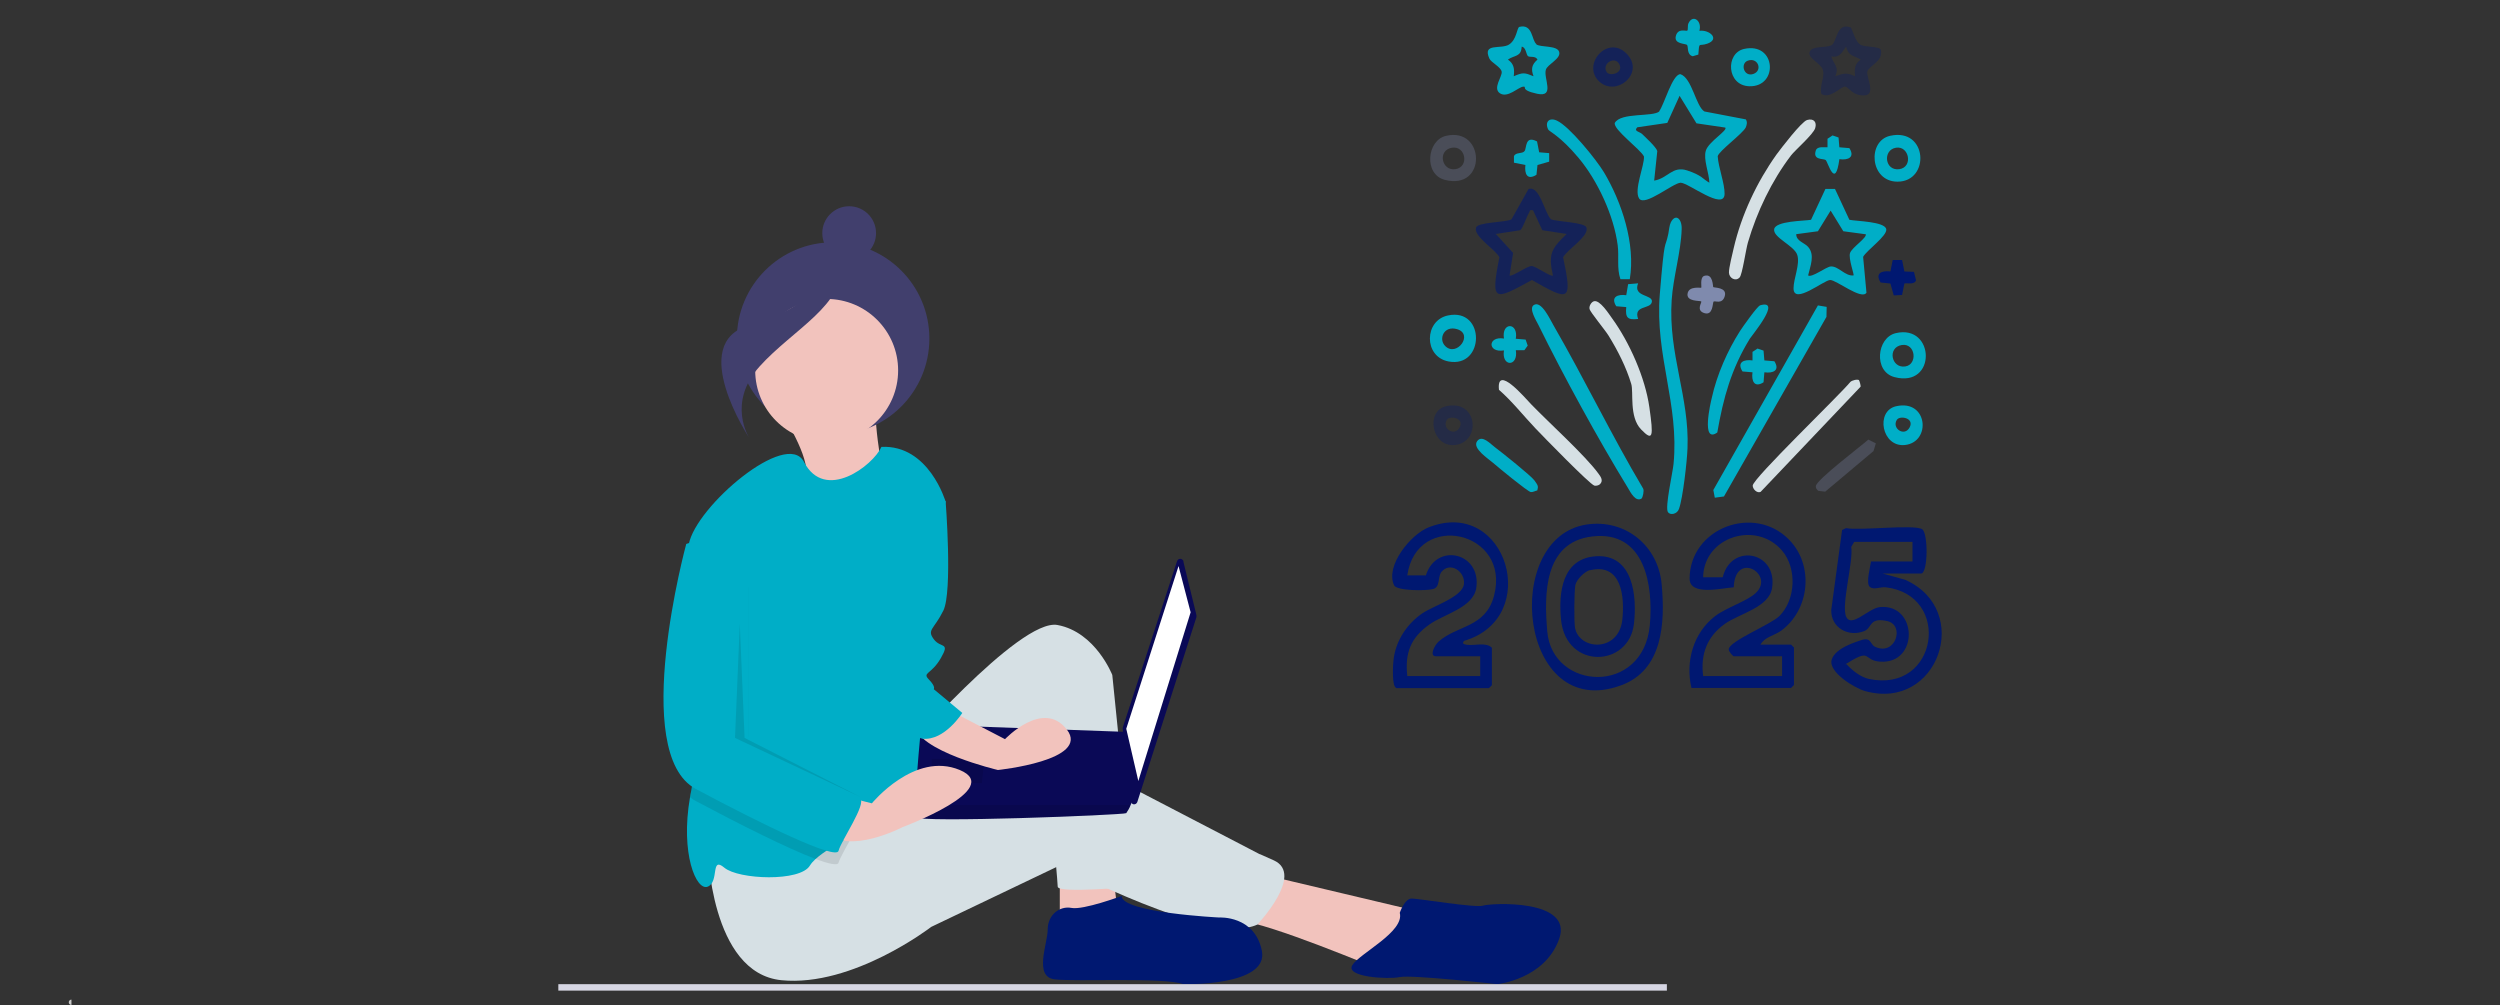 <?xml version="1.0" encoding="UTF-8"?>
<svg id="Layer_1" xmlns="http://www.w3.org/2000/svg" version="1.1" viewBox="0 0 1200 482.4">
  <rect x="0" y="0" width="1200" height="482.4" fill="#333333" stroke="none"/>
  <!-- Generator: Adobe Illustrator 29.2.1, SVG Export Plug-In . SVG Version: 2.1.0 Build 116)  -->
  <defs>
    <style>
      .st0 {
        fill: #d6e0e4;
      }

      .st1 {
        isolation: isolate;
        opacity: .1;
      }

      .st2 {
        fill: #d6d6e3;
      }

      .st3 {
        fill: #f2c3bd;
      }

      .st4 {
        fill: #413f6d;
      }

      .st5, .st6 {
        fill: #7f8aad;
      }

      .st6, .st7 {
        opacity: .3;
      }

      .st8, .st9, .st7 {
        fill: #001871;
      }

      .st10 {
        fill: #fff;
      }

      .st11 {
        fill: #0a0956;
      }

      .st12 {
        fill: #00aec7;
      }

      .st9 {
        opacity: .6;
      }

      .st13 {
        fill: #cacaca;
      }
    </style>
  </defs>
  <path class="st13" d="M34.3,482.4c-.7,0-1.3-.6-1.3-1.3s.6-1.3,1.3-1.3"/>
  <g>
    <path id="Path_3504-1286" class="st3" d="M376.4,200.2s14.7,23.4,9.5,29.7,39.5,6.5,39.5,6.5c0,0-6.7-34-4.7-41.8l-44.2,5.6Z"/>
    <circle id="Ellipse_553" class="st4" cx="399.9" cy="162.5" r="46.2"/>
    <path id="Path_3505-1287" class="st3" d="M508.7,413v27.4l27.4-5.7-2.3-19.4-25.1-2.3Z"/>
    <path id="Path_3506-1288" class="st3" d="M607.2,420l75.5,17.9-21.4,27.1s-52.3-22-65.9-22.9,11.8-22.1,11.8-22.1Z"/>
    <path id="Path_3507-1289" class="st0" d="M432.2,362.8s57.1-66.2,75.4-62.8,26.3,24,26.3,24l10.3,101.6s-36.5,3.4-36.5,0-6.9-76.5-6.9-76.5c0,0-53.7,118.7-82.2,40l13.7-26.3Z"/>
    <path id="Path_3508-1290" class="st0" d="M339.7,407.3s1.1,59.8,35.4,63.2,71.9-25.6,71.9-25.6l61.7-29.5s73.1,38.7,94.8,28.4c0,0,22.8-24,8-30.8s-1.1,0-1.1,0l-87.9-45.7s-17.1-4.6-46.8,8-69.6,18.3-69.6,18.3l-66.2,13.7Z"/>
    <circle id="Ellipse_554" class="st3" cx="396.8" cy="177.8" r="34.3"/>
    <path id="Path_3509-1291" class="st12" d="M445.9,273.7l-2.3,48s1.1,62.8-9.1,67.4c-5.2,2.3-15.6,6.9-25.3,12-7.2,3.8-14,7.8-17.8,11.3-1,.9-1.9,1.9-2.6,3-4.6,8-34.3,6.8-41.1,1.1s-2.3,6.8-8,9.1c-5.5,2.2-13.2-15.9-8.5-42.9.1-.9.3-1.8.5-2.7,5.2-26.2-3-89-1.7-113.2,0-1.9.3-3.7.6-5.5,3.4-18.3,47.1-55.4,55.3-39.6,10.1,19.5,33.2,1.7,37.2-7.2,22.8-1.1,30.8,26.3,30.8,26.3l-8,33.1Z"/>
    <path id="Path_3510-1292" class="st8" d="M538.3,430.1s-18.3,6.8-24,5.7-11.4,3.4-11.4,10.3-6.9,22.8,3.4,24,52.5-1.1,61.7,2.3c0,0,41.1,1.1,37.7-16s-20.5-16-20.5-16c0,0-46.8-2.3-46.8-10.3Z"/>
    <path id="Path_3511-1293" class="st8" d="M671.9,438.1s2.3-6.8,5.7-6.8,30.8,4.6,34.3,3.4,43.4-3.4,36.5,16-29.7,21.7-29.7,21.7c0,0-41.1-4.6-46.8-3.4s-26.3,0-22.8-5.7,25.1-16,22.8-25.1Z"/>
    <path id="Path_3512-1294" class="st11" d="M568,269.5l6.3,25.8c0,.3,0,.6,0,.9l-28.4,88.8c-.3.8-1.2,1.3-2,1-.6-.2-1-.7-1.1-1.4l-3.9-34.6c0-.2,0-.5,0-.7l26.1-80c.3-.8,1.2-1.3,2-1,.5.2.9.6,1.1,1.1h0Z"/>
    <path id="Path_3513-1295" class="st10" d="M565.7,271.7l5.8,22.2-25.1,81-5.8-25.1,25.1-78.1Z"/>
    <path id="Path_3514-1296" class="st11" d="M439.4,392.2c1,2.9,100.2-1,101.2-1.9.8-1.2,1.6-2.5,2.1-3.9.9-1.9,1.7-3.9,1.7-3.9l-3.9-31.2-98.3-3.5s-2.5,26.4-3,38.6c-.2,1.9-.1,3.9,0,5.8Z"/>
    <path id="Path_3516-1298" class="st1" d="M472.2,364.3h.3c0,0-1.2,11.6-1.2,11.6h-24.1v-11.6h25.1Z"/>
    <path id="Path_3517-1299" class="st1" d="M439.4,392.2c1,2.9,100.2-1,101.2-1.9.8-1.2,1.6-2.5,2.1-3.9h-103.4c-.2,1.9-.1,3.9,0,5.8Z"/>
    <circle id="Ellipse_555" class="st4" cx="407.6" cy="111.9" r="12.9"/>
    <path id="Path_3518-1300" class="st4" d="M403.7,126s-13.2,21.9-43.8,30.1c-30.6,8.2-.2,54.2-.2,54.2,0,0-11-16.7,4.9-34.4s41.5-29.8,39.1-49.8Z"/>
    <path id="Path_3519-1301" class="st1" d="M409.2,401c-2.8,5.3-6.1,10.9-6.7,13.1-.4,1.5-4.6.6-11.1-1.8-13.2-5-36-16.4-57.4-27.8-1-.5-1.9-1.1-2.8-1.8.1-.9.3-1.8.5-2.7,5.2-26.2-3-89-1.7-113.2l9.7-3.2,19.4,18.3v77.6s50.2,27.4,53.7,29.7c1.7,1.2-.7,6.5-3.6,12Z"/>
    <path id="Path_3520-1302" class="st3" d="M451.6,338.8l30.8,16s18.3-19.4,29.7-4.6-33.1,19.4-33.1,19.4c0,0-38.8-9.1-40-21.7s12.6-9.1,12.6-9.1Z"/>
    <path id="Path_3521-1303" class="st3" d="M400.2,381l18.3,4.6s20.5-25.1,42.2-16-27.4,27.4-27.4,27.4c0,0-26.3,13.7-36.5,2.3s3.4-18.3,3.4-18.3Z"/>
    <path id="Path_3522-1304" class="st12" d="M440.2,230.3c1.1,1.1,13.7,10.3,13.7,10.3,0,0,3.4,43.4-1.1,52.5s-8,9.1-4.6,13.7,8,1.1,3.4,9.1-9.1,6.8-5.7,10.3,2.3,4.6,2.3,4.6l13.7,11.4s-8.4,13.4-19,12.4-19.8-52.4-19.8-52.4l17.1-71.9Z"/>
    <path id="Path_3523-1305" class="st12" d="M339.7,257.7l-10.3,3.4s-27.4,100.5,4.6,117.6,67.4,34.3,68.5,29.7,13.7-22.8,10.3-25.1-53.7-29.7-53.7-29.7v-77.6l-19.4-18.3Z"/>
    <path id="Path_3524-1306" class="st1" d="M355.1,299.4l-2.3,54.8,60.5,28.5-55.9-28.5-2.3-54.8Z"/>
    <rect id="Rectangle_791" class="st2" x="268" y="472.4" width="532.1" height="3.1"/>
    <path class="st8" d="M903.7,275.3l10.8,3c32.7,14.6,15.8,63.3-19.3,53.4-5-1.4-17.7-9.1-16-15s12.5-8.8,14.4-9.5c4.7-1.5,4,2.2,6.5,3.3,9.8,4.5,14.4-10.5,5.7-12.4s-7.1,3.2-10.9,4.8c-7.7,3.1-16.1-1.6-15.9-10.1l5.2-38.4,1.9-.9c6.4,1.3,32.5-1.9,36.5.5,3,1.8,2.9,21.3-.5,21.3h-18.5ZM917.9,260.1h-27.9l-1.4,2.4c1.1,7.2-5,28.2-2.4,33.6s10.7-4.2,16.2-4.7c18-1.7,18.8,27.4.1,26.2-8.1-.5-4.3-6.3-14.6,0s-1.6-.3-1.2,1.6c2.6,2.8,6.6,5.9,10.4,6.7,33.2,7,39.9-40.3,8-44-2.5-.3-5.9,1.5-7.7-.3s.3-9.4.7-12.1h19.9v-9.5Z"/>
    <path class="st8" d="M670.2,330.2c-2.2-.7-1.6-11.2-1.3-13.6,1.1-9.1,6.4-17.1,13.8-22.2,5.3-3.6,19.4-7.9,20-14.1s-6.7-10.7-10.7-5.9c-2.1,2.5-.5,7.3-4,8.3s-17.5.9-18.8-1.7c-4.5-9.3,8-24.6,16.6-27.9,37.4-14.7,54.7,43.4,17,54.5-1.3,1.4,0,1.7,1.4,1.9,3.8.5,9-1.4,11.9,1.4v18l-1.4,1.4h-44.5ZM710.5,315h-21.3c-3.3,0-.6-5.4,1.4-7.1,9-7.9,22.4-6.6,26.5-21.8,8.4-31.2-37.1-41.3-41.6-9.9h8.9c5.1-16.1,26.8-10.9,24.2,6.1-1.5,9.4-15.5,12.5-22.4,17.4-9.1,6.4-11.9,13.7-10.7,24.8h35v-9.5Z"/>
    <path class="st8" d="M845,309.4h14.7l1.4,1.4v18l-1.4,1.4h-47.8c-3-12.6.9-26.5,11.4-34.5,5.2-4,15.2-7.1,19.4-11,9.6-8.9-9.9-20.7-10.5-2.8-5.8.4-21.2,4.3-21.2-4.2.2-24.4,31.1-35.8,47.8-18.6,12,12.3,9.9,33.5-3.8,43.6-3.3,2.4-7.9,3-9.9,6.6ZM817.5,324.5h37.9v-9.5h-23.2c-.4,0-2.5-2.3-2.4-3.3,0-3.9,20.2-11.9,24.3-16,7.9-7.9,8.5-22.9,1.3-31.4-12.5-14.6-37.6-6.6-37.9,12.8h9.4c4.1-16.7,26.4-12.3,23.7,5.1-1.4,9.4-15.9,12.4-22.6,17.2-8.6,6.1-11.8,14.6-10.5,25Z"/>
    <path class="st8" d="M761.4,251.8c18.6-2.9,34.6,10.1,36.2,28.7,1.7,18.5.6,41.2-19.6,48.5-48.9,17.9-57.6-70.8-16.6-77.2ZM764.3,257.5c-23.2,2.7-23.2,27.6-21.6,45.7,2.5,28.3,46,30.7,49.2-3,1.8-19.1-2.3-45.7-27.6-42.7Z"/>
    <path class="st12" d="M796.4,53.4c2.4-3.1,6.3-17.8,10.2-17.8,5.6,1.9,7.4,15.4,11.5,17.9l19.9,3.8c.8,1.3.5,2.5,0,3.8-1.4,3-13,11.4-13.5,13.9.3,5.3,3.4,13.1,3.3,18.1-.2,8.3-17.4-5.4-21.1-5.4-3.8.2-17.2,11.6-19.9,7.6s2.6-15.9,2.3-20.2c-1.8-3.6-14.8-12.9-14-16.1,2.9-5.2,18.4-2.7,21.5-5.6ZM827.9,61.2l-13.6-2-8.1-13.2-5.9,13-14.4,2.1c-1.9,2,1.1,2,2.4,3.3s6.7,6.2,7.2,8.1l-1.5,14.2c6.6-1.1,8.7-7.2,15.8-4.9s7.6,4.2,10.7,5.9c-.1-4.6-3-11.1-1.7-15.4s10.8-9.8,9.3-11.1Z"/>
    <path class="st12" d="M880.8,90.7l6.9,14.8c3.3.7,17,.8,17.7,4.5.6,3.2-9.5,10.2-11.1,13.3l1.6,17.2c-2.3,3.7-14.4-6.1-17.4-6.1s-17.6,12.2-17.6,4c0-4.7,3.2-11.5,1.8-16s-11.8-8.4-11.1-12.4,14.4-3.9,17.7-4.5l6.9-14.8h4.4ZM895.2,112.4l-10.4-1.4-6.1-9.9-6.1,9.9-10.4,1.4c-.1,3.3,4.1,4.2,5.7,6.1,3.4,3.9,1,9.3,0,13.7,1.7,1.3,8.7-4.2,10.9-4.3,3.7-.2,6.9,4.8,10.9,4.3.4-.4-2.5-8-1.7-10.7s8.9-7.8,7.4-9.2Z"/>
    <path class="st9" d="M733.8,90.7c5.3-1.7,7.6,11.6,10.7,14.6,2.9,1.1,16.2,1.4,17,3.9,1.4,4.2-9.2,10.5-11.2,14.3,4.6,21.7,2.9,21.1-15,10.9-17.9,9.8-20,11.2-15.6-10.9-1.9-3.8-12.6-10.1-11.2-14.3.9-2.6,14-2.4,17-3.9l8.2-14.6ZM736,101c-2.2-.5-1.5.3-2.1,1.2-1.1,1.7-3,7.6-4.2,8.3l-11.7,1.8,8.3,9.1-1.7,10.8c.9,1,8.5-4.7,10.7-4.5s9.3,5.5,10.1,4.5c-2.4-10.4-.6-13,6.6-19.9l-11.7-1.8-4.4-9.5Z"/>
    <path class="st12" d="M800.6,245.8c-1.5-2.3,2.3-18.9,2.7-23.1,2.8-28.6-9-52.2-6.6-81.4s2.4-20.9,4.1-29.1c.3-1.6.5-4.1,1.2-5.5,2.3-4.4,5.4-1.7,5.2,3.3-.3,10.8-4.1,23.1-4.8,34.1-1.7,25.8,8.6,46.6,7.6,71.1-.2,6-2.2,23.9-4.1,29.1-.9,2.6-4.3,3.1-5.3,1.5Z"/>
    <polygon class="st12" points="872.6 146.6 876.8 147.3 876.7 152.1 827.5 238.3 823.1 238.9 822.4 235.2 872.6 146.6"/>
    <path class="st12" d="M788.1,239.2c-3,2.1-5.5-3-6.7-5-14.3-23.4-30.9-53.7-43-78.3-1-2-4.6-7.7-2.3-9.4,3.7-2.7,8.1,7.2,9.6,9.7,14.9,25.8,27.8,52.7,43,78.3.6,1-.2,4.3-.7,4.7Z"/>
    <path class="st12" d="M737.3,21.2c2,1.7,10.1.4,11.1,3.7s-5.6,5.9-6.4,8.6c-1.2,4.1,4.6,13.4-4.2,11.5s-4.4-3.6-6.7-3.4-7.4,5.6-11.1,3.2,1.2-8.1.8-10.4-5.1-4.4-5.9-6.3c-3.5-7.7,5.6-4.3,9.4-6.7s3.8-8.2,5-8.5c6.5-1.6,5.8,6.4,8.2,8.3ZM733.4,26.9c-.8-.5-.9-4.3-3-4.5-.2,5-3.5,4-6.6,6.2,3,2.1,3.2,4.6,2.8,8,4.4-1.9,5.1-1.8,9.5,0-1.3-3.4-.9-5.6,1.9-8-1-1.9-3.5-1-4.5-1.6Z"/>
    <path class="st7" d="M888.4,13.1c1.1,2.3,2.3,6.9,4.5,8.3s9.5.7,9.9,2.6c1.3,5.5-5.9,7.6-6.5,10.4-.5,2.8,4.5,11.4-1.7,11.4s-7.2-4.6-9.3-4.2-7,6-11,3.5c-1.1-3.7,1.7-8.1.7-11.5s-7.3-5.5-6.4-8.6c1-3.3,8.3-1.8,10.7-3.4s2.3-11.1,9-8.4ZM890.4,36.6c-.3-3.5-.2-6,2.8-8-3.5-2.1-5.8-1.4-7.1-6.2-2.1,2.8-2.9,5.4-7.1,4.7,1.1,3.8,4,5,1.9,9.5,4.2-1.4,5.3-1.9,9.5,0Z"/>
    <path class="st12" d="M782.3,134h-4.5c-1.8-5.2-.6-10.7-1.3-16.2-1.8-14.2-9.6-31-18.7-41.9s-14.2-12.7-14.7-13.8c-1.7-3.6.6-5.9,4.2-4.2,6,2.7,19,18.8,22.6,24.8,8.6,14.4,15.2,34.5,12.4,51.3Z"/>
    <path class="st0" d="M867.4,57.6c3.1-.9,4.8.9,3.9,3.9s-9.8,10.7-11.6,13.1c-9.3,12.2-16.4,27.1-20.7,41.8-1,3.4-2.7,15.5-4,16.8-2,2.1-5,.2-5.1-2.3-.1-2.1,1.7-9.3,2.3-11.9,3.7-15.9,11.1-31.6,20.5-44.8,2.2-3,12-15.8,14.7-16.6Z"/>
    <path class="st0" d="M892.3,182.5c.2.1.9,2.5.8,3.1l-48,50.5c-1.7.8-3.8-1.3-3.8-3,0-3.4,41.7-43.4,46.9-49.8.9-.8,3.4-1.4,4.2-.8Z"/>
    <path class="st0" d="M768,232.4c-.6.6-1.9.9-2.7.7-2.2-.6-24.8-23.8-28.3-27.5-5.8-6.1-11.1-12.9-17.5-18.5-1.3-12.5,12.5,3.9,15.6,7.1,8.4,8.7,25.9,24.5,32.2,33.2,1.1,1.5,2.4,3.3.7,5Z"/>
    <path class="st0" d="M765.1,144.6c2.8-.8,7.1,6,8.7,8.2,8.4,11.6,15.9,28.5,17.9,42.7s1.8,16.6-4,10.6-3.5-17.9-4.7-21.8c-2.4-8-6.5-16.1-10.9-23.2-1.6-2.6-8.7-11.2-9.1-12.7s.9-3.5,2.1-3.8Z"/>
    <path class="st12" d="M844.7,146.6c11-3.3-3.6,14.1-4.8,16-8.9,14.5-12.7,28.4-15.6,45-7.8,5.5-3.3-14-2.6-16.8,2.4-10.9,7.5-22.5,13.5-31.9,1.3-2,8.2-11.8,9.6-12.3Z"/>
    <path class="st12" d="M695.1,151.4c18-3.7,17.6,25.4.2,22.1-12.1-2.3-11.7-19.8-.2-22.1ZM693.7,166.1c5.5,5.5,13.8-5.7,5.7-8.1-6.3-1.9-9.1,4.7-5.7,8.1Z"/>
    <path class="st12" d="M907.2,65.2c18.1-4.1,19.4,22,3.6,22-13.3,0-14.6-19.5-3.6-22ZM910.1,70.9c-6.5,1-5.5,11.3,1.6,10.3,6.7-1,4.7-11.3-1.6-10.3Z"/>
    <path class="st12" d="M910,159.9c18.9-4.4,19.7,26.5-.7,21.1-10.1-2.7-8.5-19,.7-21.1ZM912.9,165.6c-7.1,1.1-5.1,11.3,1.6,10.3,6.1-.9,5-11.3-1.6-10.3Z"/>
    <path class="st6" d="M694.1,65.2c18.9-4.4,19.7,26.5-.7,21.1-10.1-2.7-8.5-19,.7-21.1ZM697,70.9c-7.1,1.1-5.1,11.3,1.6,10.3s5-11.3-1.6-10.3Z"/>
    <path class="st7" d="M694.1,195c15.3-3.5,17,17.2,4.3,18.6-11.2,1.2-14.3-16.3-4.3-18.6ZM694.5,201.5c-2.6,4.1,3.6,8.3,6.1,3.7s-4.7-5.9-6.1-3.7Z"/>
    <path class="st12" d="M910.1,195c15.3-3.5,17,17.2,4.3,18.6-11.2,1.2-14.3-16.3-4.3-18.6ZM910.5,201.5c-2.6,4.1,3.6,8.3,6.1,3.7s-4.7-5.9-6.1-3.7Z"/>
    <path class="st12" d="M837.1,23.5c15.5-3.5,16.7,18.3,2.6,17.9-10.9-.3-11.6-15.8-2.6-17.9ZM839,29.1c-3.8,1.3-2,8,2.6,6.4s2.3-8.1-2.6-6.4Z"/>
    <path class="st9" d="M767.6,39.1c-8.7-8.2,4.4-23,13.5-13,8.4,9.2-5.3,20.6-13.5,13ZM771.2,34.6c1.4,2.2,8.2.6,6.1-3.7s-8.6-.4-6.1,3.7Z"/>
    <path class="st12" d="M737.9,235.4c-1,.2-2.1.9-3.1.8-1.5-.2-15.7-11.9-18.1-14s-10.1-7-7.7-10.4,6.6,1.5,8.6,2.9c3.2,2.4,17.4,13.7,19,16s1.9,2.6,1.3,4.7Z"/>
    <path class="st6" d="M896.8,211l3.6,1.8-1.1,3.7-23.2,19.5-3.3-.4c-.7-.6-1.3-1.2-1.2-2.3.3-3,21.5-19,25.2-22.3Z"/>
    <path class="st8" d="M913,124.8l1.1,5.5,4.6.2,1,4c-.7,2.5-5,1.1-5.6,1.6l-1.1,5.5-4,.2-1.6-5.7-4.7-.5c-2.8-4.5.5-5.8,4.7-5.3l1.1-5.5h4.5Z"/>
    <path class="st5" d="M822.4,137.8c.4.4,6.7,0,5.5,4.3s-4.9,2-5.4,2.7-.2,6.8-4.4,5.5-1.1-5.1-1.5-5.6-7.6.3-6.5-4.1c.9-3.4,6.2-2.3,6.5-2.5s-.8-5,1.5-5.7c4.3-1.3,4,5.2,4.3,5.6Z"/>
    <path class="st12" d="M815.7,14.8c4.8-.7,10.1,4,3.7,6.2-4.1,1.4-3.7-1.3-4.2,5.2l-2.7.8c-3-.8-2-4.6-2.7-5.4s-6.4-.3-5.4-4.3,5-2.2,5.5-2.6,0-2.5.6-3.6c2.2-4.5,6.6-.9,5.2,3.7Z"/>
    <path class="st12" d="M786.3,136c-2.7,6.7,7.2,5.2,6.6,8.9s-9,1.4-6.6,8.2c-5.1.6-6.2-.6-5.7-5.7l-4.8-.4c-2.8-4.4.6-5.9,4.8-5.3l.9-5.3,4.8-.4Z"/>
    <path class="st12" d="M737.8,68l1,5.1,4.8.4v4.1s-5.6,1.6-5.6,1.6l-.5,4.7c-4.5,2.8-5.8-.5-5.3-4.7l-5.5-1.1v-3.1c.8-2.1,4-1,5.1-2.5s.1-7.7,6-4.6Z"/>
    <path class="st12" d="M882.9,70.7l4.8.4c2.8,4.4-.6,5.9-4.8,5.3-2,15-5.5,1.2-6.6.4s-6.3.2-4.7-4.6c.7-2.1,3.9-1.4,5.6-1.5v-4.1c.1,0,2.4-1.6,2.4-1.6l2.9,1,.4,4.8Z"/>
    <path class="st12" d="M727.5,162.6l4.8.4,1,2.9-1.6,2.2h-4.1c1.3,8.1-7,8.1-5.7.1-8,1.3-7.9-7,0-5.7-1.3-8,7-7.9,5.7,0Z"/>
    <path class="st12" d="M846.9,173l4.8.4c2.8,4.4-.6,5.9-4.8,5.3l-.4,4.8c-4.4,2.8-5.9-.6-5.3-4.8l-4.8-.4c-2.8-4.4.6-5.9,4.8-5.3v-4.1c.1,0,2.4-1.6,2.4-1.6l2.9,1,.4,4.8Z"/>
    <path class="st8" d="M766.1,267c17.9-1.1,19.7,19.3,18.2,32.4-2.4,21-32.6,22.1-35-1.9-1.3-13,.5-29.5,16.8-30.5ZM763.3,273.6c-2.6.6-6.5,4.5-7.1,7.1s-.7,17.6-.2,20.6c2,10.9,20.9,11.9,22.7-3.7,1.2-10.9-.2-27.5-15.4-23.9Z"/>
  </g>
</svg>
